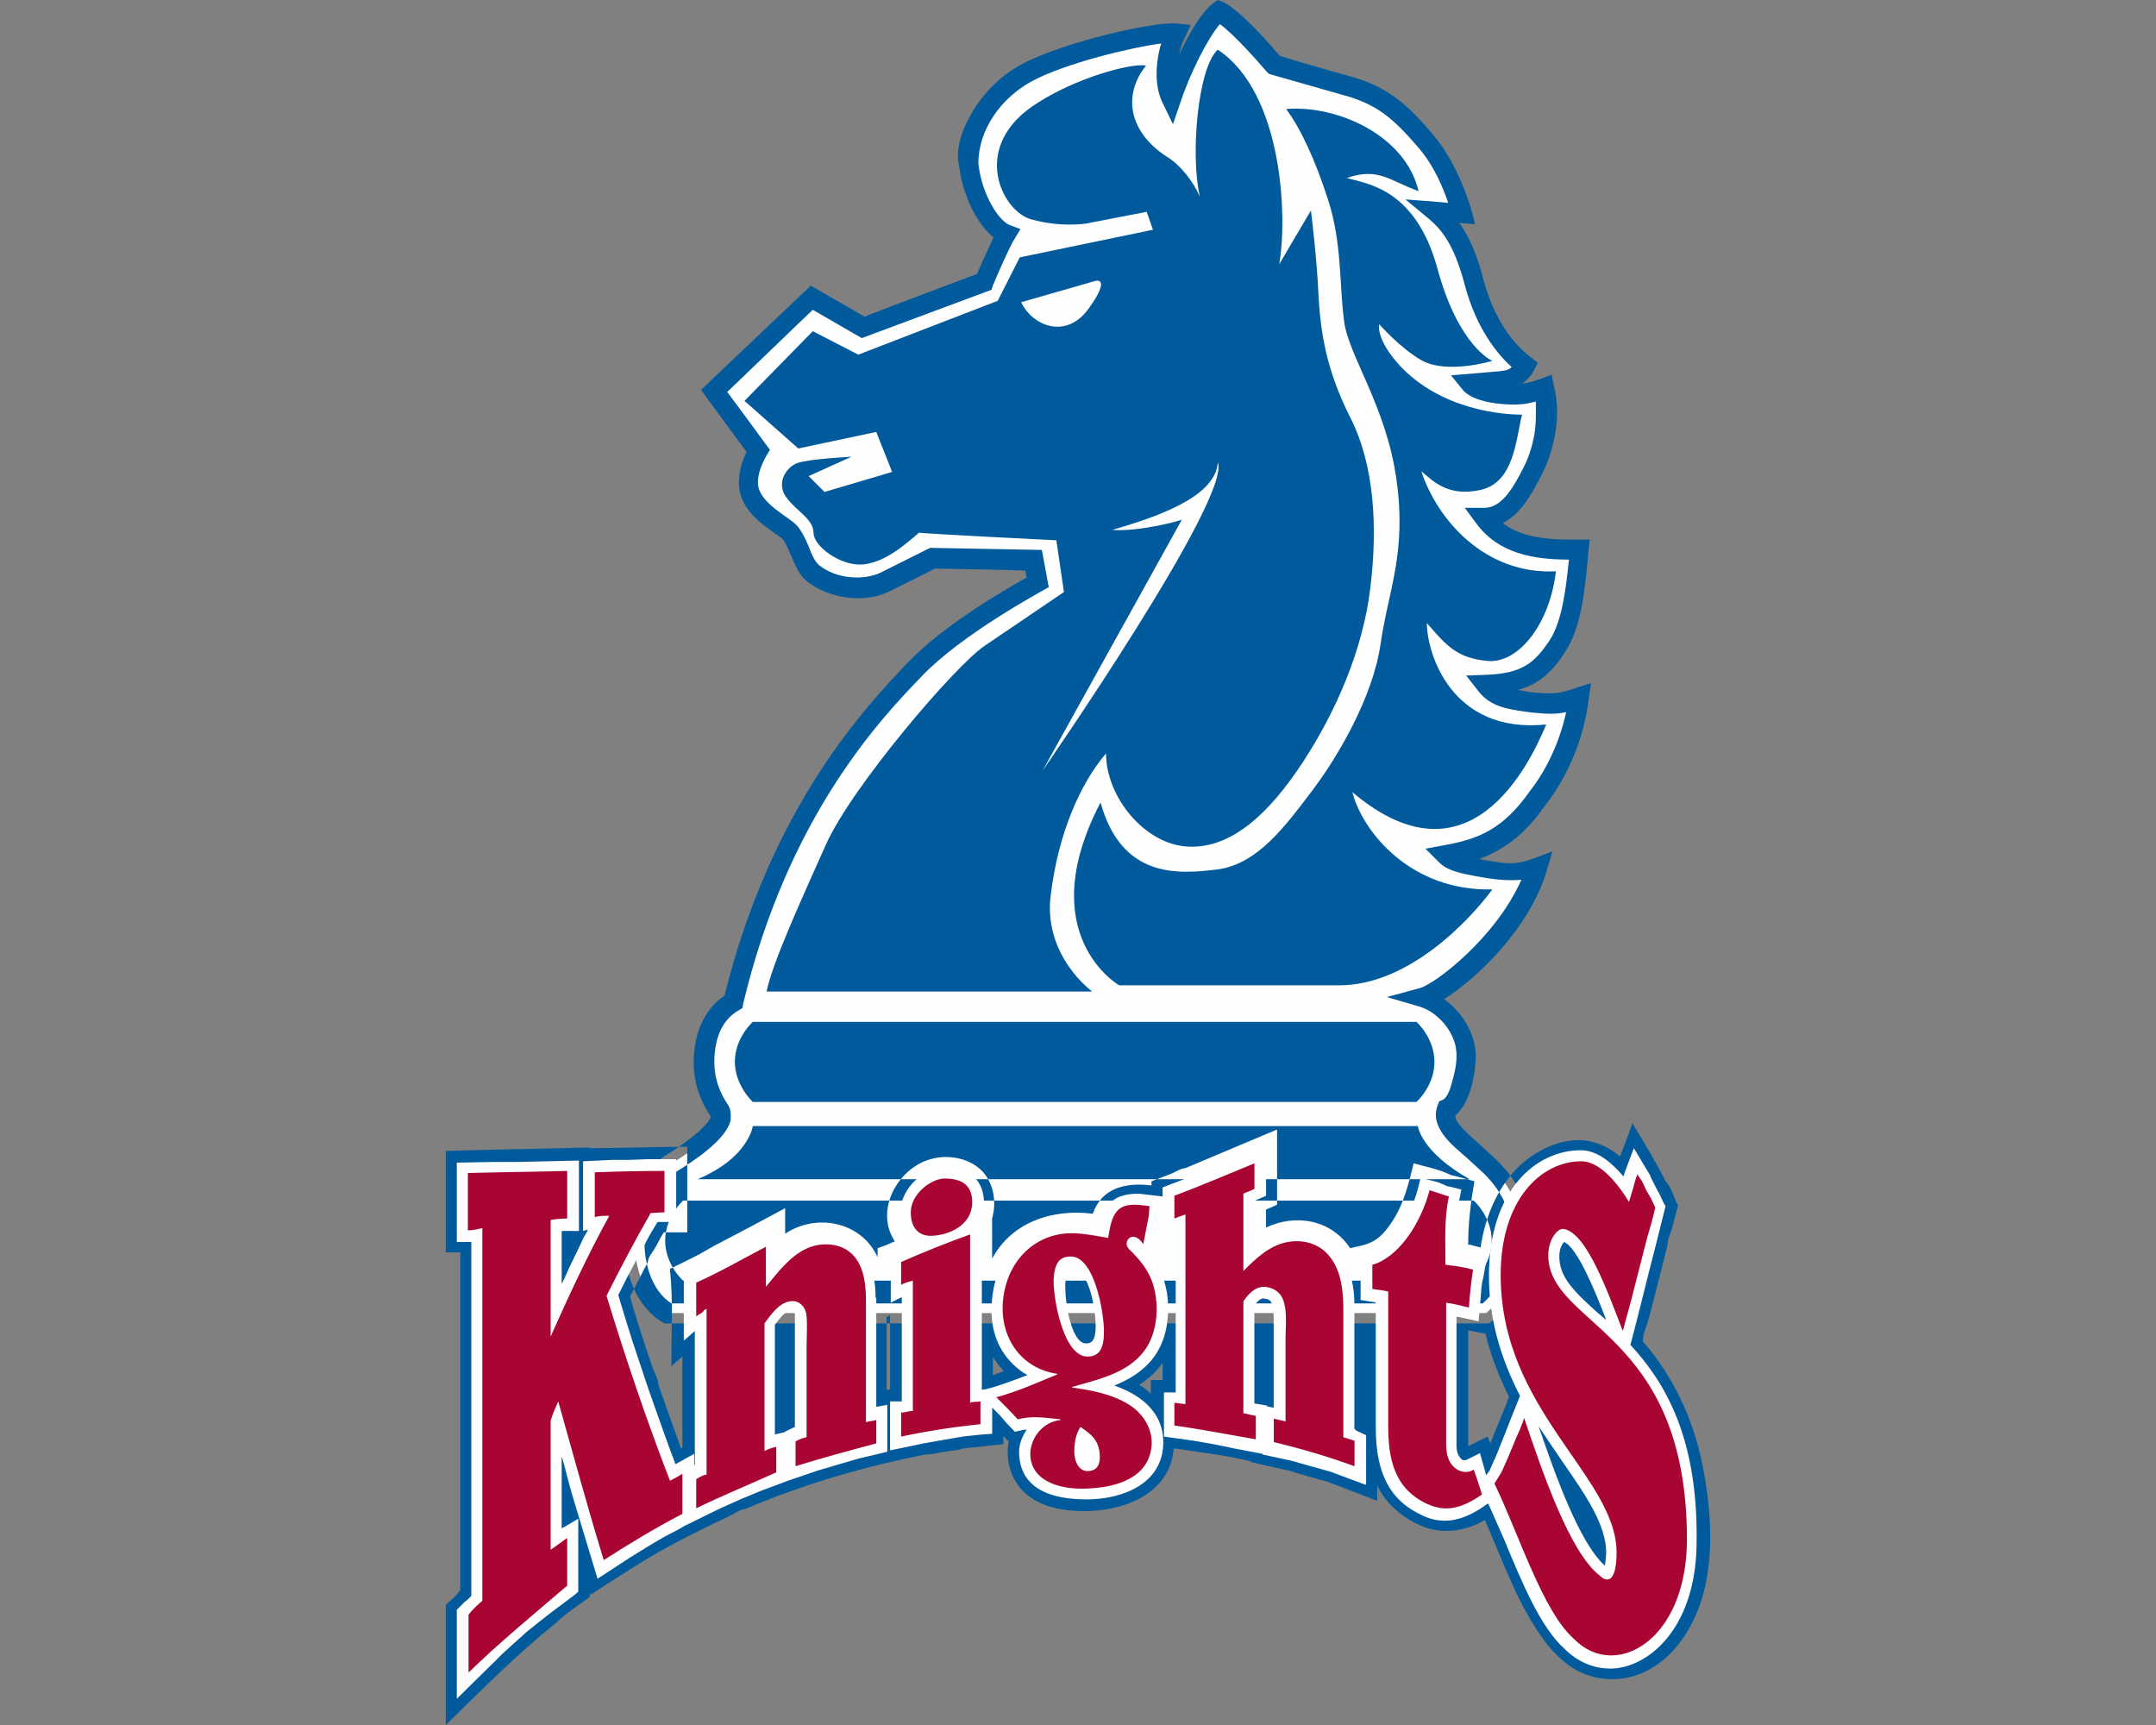 <?xml version="1.0" encoding="utf-8"?>
<svg xmlns="http://www.w3.org/2000/svg" height="1600px" style="shape-rendering:geometricPrecision; text-rendering:geometricPrecision; image-rendering:optimizeQuality; fill-rule:evenodd; clip-rule:evenodd" version="1.1" viewBox="0 0 2000 1600" width="2000px">
 <rect x="0" y="0" width="2000" height="1600" fill="#808080" stroke="none"/>
 <defs>
  <style type="text/css">
   
    .fil1 {fill:#005A9C}
    .fil2 {fill:#A80532}
    .fil0 {fill:#FEFEFE}
   
  </style>
 </defs>
 <g id="Capa_x0020_1">
  
  <g id="Fairleigh_x0020_Dickinson_x0020_Knights.cdr">
   <path class="fil0" d="M1356.24 198.4c0,0 -10.24,-40.32 -34.56,-67.84 -23.68,-27.52 -40.32,-42.24 -75.52,-51.84 -35.2,-8.96 -64.64,-18.56 -64.64,-18.56 0,0 -33.28,-40.32 -51.2,-49.92 -14.72,10.88 -35.2,53.12 -44.16,81.28 -8.96,-18.56 -1.92,-49.92 3.84,-60.8 -18.56,-1.92 -99.84,16.64 -137.6,36.48 -32.64,17.28 -57.6,55.68 -53.76,85.12 3.84,29.44 20.48,58.88 35.2,64.64 -5.76,8.96 -20.48,44.16 -20.48,44.16l-112.64 42.24 -48 -27.52 -90.24 87.04 40.32 55.04c0,0 -12.8,22.4 -7.68,38.4 5.76,16.64 25.6,27.52 35.2,35.2 8.96,7.04 12.8,30.72 23.04,39.68 18.56,15.36 48.64,17.92 67.2,8.32 18.56,-8.96 44.16,-21.76 44.16,-21.76l94.08 1.92 3.84 20.48c0,0 -75.52,40.32 -113.92,81.28 -39.04,40.32 -126.08,132.48 -168.32,307.84 -22.4,12.8 -27.52,35.2 -27.52,60.8 0,16.64 7.68,30.72 14.72,40.32 8.96,12.8 -26.24,37.76 -43.52,48 -19.84,11.53 -35.2,40.96 -35.2,75.52 0,20.49 8.32,51.21 30.72,64l759.04 0c0,0 35.84,-29.44 33.92,-69.76 -1.28,-25.6 -9.6,-46.08 -29.44,-66.56 -19.84,-19.84 -48,-37.12 -40.32,-53.76 10.88,-5.76 17.92,-34.56 17.92,-49.92 0,-25.6 -22.4,-48 -40.32,-53.12 20.48,-5.76 88.32,-60.16 106.88,-122.24 -10.88,3.84 -20.48,7.04 -40.32,3.84 -17.92,-3.2 -37.76,-6.4 -44.16,-12.8 35.84,-6.4 60.16,-18.56 84.48,-53.12 21.12,-26.88 34.56,-60.8 39.04,-92.16 -15.36,5.12 -22.4,6.4 -40.32,4.48 -19.2,-2.56 -35.84,-3.84 -46.08,-16.64 35.84,-0.64 50.56,-12.16 66.56,-35.84 15.36,-23.04 17.28,-64.64 20.48,-89.6 -40.32,0.64 -69.76,-4.48 -88.32,-29.44 20.48,0 32,-17.92 44.8,-43.52 10.88,-21.12 16,-52.48 10.88,-76.8 -8.96,3.2 -16,5.76 -23.04,5.76 -7.04,0 -36.48,-0.64 -44.8,-9.6 12.8,0 24.96,-1.92 33.28,-2.56 7.68,-1.92 13.44,-7.04 17.28,-13.44 -14.72,-10.88 -36.48,-35.2 -47.36,-77.44 -10.88,-42.24 -24.96,-56.32 -35.84,-65.28l22.4 0z"/>
   <g>
    <path class="fil1" d="M1433.04 747.52c21.12,-26.88 35.84,-62.08 40.32,-96l2.56 -17.92 -14.08 4.48c-14.72,5.12 -19.84,5.76 -36.48,4.48l-5.76 -0.64c-4.48,-0.64 -7.68,-1.28 -11.52,-1.92 20.48,-5.76 32.64,-17.92 44.16,-35.84 14.72,-22.4 17.92,-57.6 20.48,-83.84l1.92 -19.84 -10.24 0c-34.56,0.64 -55.68,-3.84 -70.4,-15.36 16,-7.68 26.24,-25.6 35.84,-44.16 12.42,-24 18.76,-56.7 11.53,-83.2l-1.93 -10.24 -10.23 3.84c-7.04,2.56 -12.16,3.84 -17.28,4.48 4.48,-3.2 8.32,-7.04 10.88,-12.16l3.84 -7.04 -6.4 -5.12c-9.61,-7.04 -32.64,-28.16 -44.16,-72.32 -6.4,-24.96 -14.08,-40.96 -22.4,-52.48l14.72 1.28 -3.2 -12.16c-0.64,-1.92 -11.53,-42.88 -36.48,-71.68 -25.6,-30.08 -43.52,-44.8 -80,-54.4 0,0 -49.92,-14.08 -61.44,-17.92 -7.68,-8.96 -35.2,-40.96 -52.48,-49.92l-5.13 -1.92 -4.48 3.2c-10.24,7.68 -21.76,26.88 -31.36,47.36 1.28,-6.4 3.2,-12.16 5.12,-15.36l5.76 -12.16 -13.44 -1.28c-21.12,-1.92 -104.96,17.28 -143.36,37.76 -18.11,9.73 -33.53,24.45 -44.41,41.86 -8.84,14.08 -18.12,35.13 -13.83,52.22 3.2,27.52 16.64,54.4 32,66.56 -5.12,10.88 -12.16,26.24 -15.36,33.92 -6.4,2.56 -97.28,36.48 -104.32,39.68 -6.4,-3.84 -49.92,-28.8 -49.92,-28.8l-101.76 96.64c0,0 36.48,49.92 42.24,57.6 -6.08,12.16 -9.53,27.71 -5.12,40.96 5.12,16 20.48,26.88 31.36,34.56l6.4 4.48c2.56,1.92 5.76,9.6 8.32,15.36 3.85,8.96 7.68,18.56 14.72,24.32 20.48,16.64 54.4,21.12 76.8,9.6 0,0 33.92,-16.64 42.25,-21.12 3.84,0 71.67,1.28 83.83,1.92 0.64,3.2 0.64,3.84 1.28,6.4 -18.56,10.24 -77.44,44.16 -110.72,79.36 -37.76,39.68 -126.08,132.48 -169.6,308.48 -16.7,11.27 -25.34,29.57 -27.77,49.22 -2.95,23.1 2.05,43.39 14.97,62.78 0,4.48 -14.08,19.2 -40.32,35.2 -27.07,16.13 -39.17,51.07 -39.68,81.09 -0.45,27.33 10.31,60.03 35.2,74.43l1.92 1.28 764.8 0 2.56 -1.92c21.38,-21.37 37.12,-45.44 37.12,-76.8 -1.28,-28.8 -10.88,-51.2 -32,-72.32l-16.64 -15.36c-10.24,-8.96 -22.4,-19.84 -22.4,-26.24 13.32,-11.52 17.79,-33.85 19.01,-50.56 1.67,-22.78 -11.07,-44.48 -29.25,-57.6 30.72,-19.2 80,-66.56 95.36,-119.68l5.13 -17.28 -17.28 6.4c-8.96,3.2 -17.29,6.4 -35.85,3.2 -3.84,-0.64 -8.95,-1.28 -14.72,-2.56 21.76,-8.32 41.6,-21.76 60.8,-49.28zm-93.44 36.48l-17.28 3.2 12.8 12.8c8.13,8.13 21.76,10.31 32.51,12.42 14.6,2.81 28.74,4.92 43.65,3.58 -23.68,53.76 -80,96.64 -94.08,100.48l-30.72 8.32 30.72 8.96c16.07,5.12 30.08,21.06 33.22,37.51 1.85,9.79 -0.06,20.35 -2.75,29.82 -1.48,5.25 -3.84,16.26 -9.35,19.08l-3.2 1.28 -1.28 3.2c-8.32,20.73 13.19,37.44 26.88,49.28l16 14.72c17.92,17.92 25.6,36.47 26.89,60.16 0,23.1 -11.2,44.73 -28.16,60.16l-752.65 -0.01c-19.01,-12.22 -25.92,-39.42 -24.83,-60.73 1.22,-22.47 10.24,-49.8 30.59,-62.15 13.44,-8.32 45.44,-28.8 49.28,-47.36 0,-5.57 0.51,-9.02 -2.56,-14.08 -11.52,-16.89 -14.84,-34.56 -11.33,-54.59 2.44,-13.82 9.03,-26.05 21.57,-33.09l3.2 -1.92 0.64 -3.84c41.6,-174.72 128.64,-265.6 165.76,-304 37.12,-39.04 111.36,-78.72 112,-79.36l5.76 -3.2 -6.4 -34.56 -103.68 -1.92 -46.08 23.04c-14.72,7.04 -40.32,6.4 -56.96,-7.04 -3.84,-3.2 -7.04,-10.24 -9.6,-17.28 -3.84,-8.96 -7.68,-17.28 -14.08,-22.4l-7.04 -5.12c-8.96,-6.4 -21.12,-14.72 -24.96,-25.6 -3.26,-9.79 2.18,-22.91 7.04,-31.36l3.2 -5.12 -3.84 -5.12c0,0 -28.16,-38.4 -35.84,-48.64 9.6,-8.96 71.04,-68.48 79.36,-76.16 8.95,5.12 45.43,26.24 45.43,26.24l120.33 -44.8 1.27 -3.84c3.85,-9.6 15.37,-35.84 19.85,-42.88l5.75 -9.6 -10.23 -3.84c-9.6,-3.84 -25.6,-27.52 -28.8,-56.96 0,-32.13 21.63,-61.06 49.28,-76.16 30.72,-16.64 91.52,-31.36 120.32,-35.2 -5.12,16.7 -6.72,38.97 1.28,55.04l9.6 19.84 7.04 -20.48c8.32,-25.6 24.96,-58.88 36.48,-72.32 14.08,10.24 35.2,34.56 43.52,44.16l1.92 1.92 67.2 19.2c32,8.32 47.36,21.12 71.04,48.64 14.72,16.64 23.68,38.4 28.16,51.84 -5.76,-0.64 -39.68,-3.2 -39.68,-3.2l22.4 18.56c10.24,8.96 22.4,21.76 32.64,60.8 10.88,40.96 30.72,64.64 43.52,76.16 -1.92,1.92 -3.84,2.55 -6.4,3.2 -1.28,0 -4.48,0.64 -4.48,0.64l-45.44 3.84 11.52 14.08c12.16,13.44 47.36,13.44 51.84,12.8 5.12,0 9.6,-1.28 15.36,-2.56 0,10.81 0.51,20.8 -1.54,31.55 -1.85,9.86 -4.86,19.58 -9.34,28.61 -12.16,24.32 -22.4,38.4 -37.12,38.4l-17.92 0 10.88 14.72c20.48,27.52 52.48,33.28 85.76,33.28 -2.56,23.68 -5.76,56.32 -17.92,74.88 -14.08,21.12 -25.59,30.72 -58.88,32l-18.56 0.64 11.52 14.72c11.53,14.72 28.17,16.64 46.08,19.2l5.76 0.64c12.8,1.28 21.12,1.28 29.44,-0.64 -5.76,26.24 -17.28,52.48 -33.92,73.6 -24.32,34.56 -46.72,44.16 -79.36,49.92zm-87.04 -396.8c-22.4,-44.16 -27.52,-79.36 -29.44,-112.64 -1.28,-33.28 -7.04,-79.36 -7.04,-79.36l-29.44 49.92c7.68,-42.24 3.84,-158.72 -56.96,-199.04 -18.56,16.64 -25.6,97.92 -16.64,136.32 -5.76,-13.44 -17.92,-29.44 -30.72,-37.12 -34.56,-22.4 -41.6,-56.32 -19.2,-84.48 -14.72,-2.56 -65.92,12.16 -100.48,34.56 -64,39.68 -33.28,101.12 -5.76,108.16 27.52,7.68 50.56,3.85 50.56,3.85l56.32 -10.89 5.76 16.64 -123.52 25.6 -20.48 40.32 -129.28 49.92 -42.24 -21.76 -63.36 64.64 49.92 44.16 72.32 -15.36 14.72 37.12 -62.72 18.56 -14.72 -14.72 39.68 -17.92c0,0 -39.04,1.92 -49.92,5.76 -10.88,3.84 -19.84,18.56 -10.88,31.36 8.96,12.8 25.6,20.48 25.6,33.28 0,12.8 25.6,31.36 46.08,29.44 20.48,-1.92 39.04,-18.56 51.84,-29.44 9.6,1.28 127.36,7.04 127.36,7.04l7.04 48c0,0 -46.08,31.36 -73.6,49.92 -27.52,18.56 -123.52,131.2 -147.2,184.32 -23.68,53.12 -49.28,108.8 -55.04,136.32l302.08 0c0,0 -46.08,-33.28 -38.4,-90.24 7.04,-56.96 27.52,-103.04 51.2,-130.56 0,40.32 35.84,84.48 76.16,86.4 40.32,1.92 75.52,-30.72 107.52,-80 29.44,-45.44 54.4,-101.76 61.44,-159.36 7.04,-57.6 3.84,-114.56 -18.56,-158.72zm-305.28 -106.88l69.12 -19.84c0,0 14.72,-3.84 -6.4,25.6 -21.12,29.44 -52.48,16 -62.72,-5.76zm19.84 434.56l129.28 -232.96c0,0.64 -39.04,11.52 -64.64,9.6 37.12,-10.88 96,-29.44 97.92,-62.72 12.8,33.28 -162.56,286.08 -162.56,286.08zm39.04 307.2l307.84 0c0,0 16.64,-14.72 16.64,-37.12 0,-22.4 -16.64,-37.12 -16.64,-37.12l-307.84 0 -307.84 0c0,0 -16.64,14.72 -16.64,37.12 0,21.76 16.64,37.12 16.64,37.12l307.84 0zm0 165.76l360.96 0c0,0 16.64,-14.72 16.64,-37.12 0,-22.4 -16.64,-37.12 -16.64,-37.12l-360.96 0 -372.48 0c0,0 -16.64,14.72 -16.64,37.12 0,22.4 16.64,37.12 16.64,37.12l372.48 0 0 0zm4.48 -94.08l352.64 0c-45.44,-25.6 -48,-49.28 -48,-49.28l-304.64 0 -312.32 0c0,0 -3.84,29.44 -51.2,49.28l363.52 0zm182.4 -992.64c47.36,-3.84 110.72,24.32 122.88,76.16 -26.88,-9.6 -37.12,-22.4 -66.56,-12.16 17.28,5.12 63.36,8.96 83.84,83.2 19.84,73.6 51.2,86.4 51.2,86.4 0,0 -42.24,12.8 -65.92,-0.64 -19.2,-10.88 -39.04,-33.28 -39.04,-33.28 0,0 -3.84,12.8 18.56,37.76 39.04,42.24 97.28,46.08 113.92,46.08 -5.76,22.4 -7.04,62.72 -38.4,69.76 -31.36,7.04 -45.44,-9.6 -55.04,-17.28 14.72,44.8 58.88,96 124.8,92.8 -5.12,46.72 -33.28,85.12 -62.72,83.2 -29.44,-2.56 -39.04,-14.72 -56.96,-35.2 0,27.52 22.4,103.04 110.72,94.08 -15.36,37.12 -71.68,154.24 -179.84,62.72 9.6,37.12 54.4,92.16 129.92,90.24 -21.76,29.44 -78.08,88.96 -142.08,88.96l-204.16 0c0,0 -81.28,-46.72 -17.28,-169.6 19.84,71.04 72.32,66.56 108.8,62.08 37.12,-5.12 62.72,-40.32 87.04,-72.32 24.32,-32 56.96,-87.68 64,-136.96 7.04,-49.28 24.32,-83.84 14.72,-152.32 -9.6,-68.48 -44.8,-115.2 -48.64,-147.2 -4.48,-34.56 -1.92,-72.32 -14.72,-112 -12.16,-37.76 -25.6,-66.56 -39.04,-84.48l0 0zm385.73 1255.36c-8.64,-41.41 -26.88,-80.38 -54.85,-112.32 0,-6.78 3.91,-14.91 5.63,-21.44 1.99,-7.36 3.91,-14.78 5.76,-22.21 3.84,-15.29 7.75,-30.65 11.65,-45.95 0,-5.38 2.75,-10.69 4.22,-15.81 1.92,-6.84 3.59,-13.82 5.38,-20.67 -3.71,-6.72 -6.01,-16.89 -11.52,-22.4 -9.22,-18.49 -20.03,-35.97 -30.72,-53.76 0,0 -7.04,19.84 -11.52,30.72 -12.03,-9.98 -26.63,-16.13 -42.43,-14.97 -16.71,1.21 -32.9,8.77 -45.76,19.32 -23.94,19.72 -36.74,50.05 -41.16,80.13l-9.6 -2.56 -1.91 0c0,-19.9 2.37,-39.29 5.76,-58.88 0,0 -20.48,-5.76 -21.76,-5.76 -10.82,-5.38 -22.98,-7.68 -34.56,-10.88 -4.48,17.99 -8.77,36.29 -18.76,52.16 -4.09,6.53 -8.89,12.99 -15.04,17.67 -7.42,5.63 -16.32,6.72 -25.08,8.89 -17.67,-26.43 -50.18,-32.25 -78.08,-19.2l0 -16.64c3.2,-1.28 10.23,-4.48 10.23,-4.48l0 -69.76c-28.35,11.97 -56.76,23.94 -85.12,35.84 -3.96,0 -10.11,4.1 -13.69,5.44 -5.89,2.24 -11.78,4.48 -17.67,6.72l0 3.84c-23.17,-2.75 -45.89,1.54 -54.4,26.24 -36.99,-4.6 -74.69,7.17 -93.44,41.6l0 -37.12c4.8,-16.89 0.83,-37.05 -13.69,-47.93 -13.44,-10.05 -32.77,-11.65 -48.13,-5.57 -28.16,11.14 -46.47,47.55 -28.42,74.62 -8.32,3.84 -16,6.4 -16,6.4l0 8.32c-14.98,-32.96 -56.58,-41.21 -85.76,-21.76l0 -23.68c-20.8,11.27 -41.73,22.34 -62.72,33.28 -0.64,0 -14.72,8.32 -16,8.96 -0.64,0.64 -28.16,14.08 -28.16,14.08 3.13,29.83 1.28,60.29 1.28,90.24 0,0 5.76,-5.12 10.24,-8.96l0 84.48c-0.65,0.64 -1.28,0.64 -1.28,0.64 -3.2,-8.96 -6.4,-17.92 -6.4,-17.92 0,0.64 -14.72,-41.6 -14.72,-41.6 0,-5.18 -3.52,-10.36 -5.19,-15.1 -2.62,-7.49 -5.05,-15.1 -7.55,-22.59 -4.8,-14.4 -9.28,-28.93 -13.44,-43.59 5.83,-10.49 10.82,-21.44 16.64,-32 0,-4.22 3.84,-8.38 5.89,-11.77 3.13,-5.18 5.5,-10.69 8.83,-15.75l21.77 0 0 -79.36c-30.33,0 -60.61,1.28 -90.88,1.28l0 -0.64c-44.35,1.28 -88.77,1.86 -133.12,3.2l0 94.08 13.44 0 0 312.96c-2.56,5.12 -9.53,9.92 -13.44,14.08l0 111.36c33.54,-32.83 66.37,-65.98 103.04,-95.36 8.96,-8.96 20.67,-15.93 30.72,-23.68l0 -4.48c0,0.64 0.64,2.56 0.64,2.56 24.07,-15.42 47.87,-31.36 73.03,-44.99 11.9,-6.47 24.06,-12.55 36.22,-18.5 6.46,-3.13 12.93,-6.33 19.45,-9.34 3.97,-1.86 10.31,-6.53 14.72,-6.53 53.38,-22.85 110.15,-39.42 167.04,-50.56 6.28,0 12.48,-1.79 18.63,-2.69 5.76,-0.83 11.64,-1.21 17.21,-3.07 1.28,0 36.48,-3.84 36.48,-3.84l0 -7.68c1.28,1.28 3.2,3.84 5.12,5.12 -3.45,17.28 1.86,35.78 14.98,47.81 14.4,13.18 35.33,16.7 54.21,16.83 36.92,0.32 80.64,-15.87 83.77,-58.24 23.87,3.65 48.19,6.27 71.68,12.16l0 0.64c0,0 33.28,7.68 34.56,7.68 1.28,0.64 34.56,10.24 35.84,10.24 1.28,0.64 46.72,17.92 46.72,17.92l0 -14.08c8.07,16.9 23.04,29.5 40,36.99 19.91,8.77 41.28,5.63 59.84,-4.99 15.94,36.16 29.13,74.69 51.91,107.39 9.86,14.08 22.21,27.2 38.08,34.31 16.7,7.48 36.29,7.8 53.31,1.21 31.36,-12.09 50.95,-43.58 59.39,-74.81 10.37,-38.72 6.73,-82.63 -1.34,-121.54zm-753.09 -67.52l-3.2 0 0 -67.2c1.28,-0.64 1.92,-1.28 3.2,-1.92l0 69.12zm95.36 -13.44l0 -16.64c3.2,4.48 6.4,8.96 10.24,12.8 -3.2,1.28 -7.04,2.56 -10.24,3.84zm157.44 4.48l-10.88 0 0 12.8c-3.2,-3.2 -6.4,-5.76 -10.88,-8.32 8.32,-5.12 16,-12.16 21.76,-20.48l0 16zm304 58.88l-2.56 -6.4c0,0 -11.52,5.76 -17.92,8.96 0,-35.84 0,-71.68 0,-107.52 3.84,0.64 11.53,2.56 16.01,3.2 5.12,21.12 12.8,40.32 21.76,58.24 -4.93,14.78 -11.85,28.93 -17.29,43.52z"/>
   </g>
   <g>
    <path class="fil0" d="M1512.4 1247.36c1.28,-3.84 9.6,-37.12 9.6,-37.12l7.04 -28.16 7.68 -30.08 1.92 -7.68 6.4 -25.6 -1.92 -3.2 -3.84 -8.32c-0.64,-0.64 -4.48,-8.32 -4.48,-8.32l-3.84 -7.68 0 -0.64 -15.36 -25.6 -7.68 20.48c0,0 -1.92,5.12 -1.92,5.76 -10.88,-12.8 -24.32,-24.32 -39.68,-24.32 -40.96,0 -85.12,36.48 -85.12,116.48 0,43.52 12.8,80 28.8,111.36 -3.2,7.68 -13.44,33.92 -13.44,33.92l-1.28 3.2 -7.68 19.2c0,0 -4.48,9.6 -5.12,11.52 0,0.65 -1.92,3.21 -3.84,5.76 -0.64,-1.28 -0.64,-2.55 -0.64,-2.55l-5.12 -17.92 -11.52 5.76c-2.56,1.27 -3.85,0.64 -4.48,0.64 -0.65,-0.64 -5.76,-3.2 -5.76,-13.44l0 -119.68c1.28,0.64 3.2,0.64 3.2,0.64l17.28 3.84 1.92 -21.76c0,0 0.64,-7.68 0.64,-8.32l0 -0.64 1.28 -8.96 0 1.92 3.2 -17.92 -17.28 -4.48 -7.04 -0.65c0,0 -1.92,-0.64 -3.2,-0.64l0 -8.96c0,-12.8 1.28,-32.64 2.56,-42.24l1.92 -9.6c0,0 -12.16,-3.2 -13.44,-3.2 -0.64,-0.64 -8.96,-3.84 -8.96,-3.84l-15.36 -3.84 -2.56 10.24c-8.32,30.72 -27.52,56.96 -45.44,61.44l-7.68 1.92 0 39.68 11.53 1.92c0,0 1.27,0 2.55,0.64l0 115.84c0,42.88 13.44,67.84 42.88,81.28 24.32,12.16 46.08,0 60.16,-10.24l1.28 -0.64 14.72 33.28c16.64,40.32 33.92,81.92 56.32,101.76 17.28,17.28 41.6,23.04 64,13.44 28.16,-11.52 58.24,-47.36 58.24,-113.28 1.28,-96.64 -29.44,-147.84 -61.44,-182.4l0 0zm-23.68 204.8c-23.68,-21.12 -46.08,-84.48 -61.44,-129.28 7.68,11.52 15.36,23.04 22.4,33.28 21.76,31.36 40.32,58.24 40.32,84.48 -0.64,5.76 -0.64,8.96 -1.28,11.52l0 0zm-676.48 -248.32c0,-22.4 -5.76,-39.04 -17.28,-49.92 -8.96,-8.32 -21.76,-12.16 -36.48,-10.88 -16,1.28 -28.16,10.24 -39.04,21.76l0 -27.52 -15.36 8.32 -16 8.32 -16 8.32 -16.64 8.96 -16 7.68 -5.76 2.56 0.64 6.4 0 55.68c0,0 5.12,-4.48 10.24,-8.96l0 124.16 -0.64 0 0 -10.24c0,0 -16,8.96 -17.28,9.6 -4.48,-11.52 -10.88,-29.44 -10.88,-29.44l-14.72 -41.6 -14.72 -44.16c0,0 -9.6,-30.72 -12.8,-41.6 2.56,-5.12 8.32,-16.64 8.32,-16.64l10.24 -19.2 10.24 -19.2c0,0 4.48,-7.68 7.68,-12.8 0.64,0 0.64,0 1.28,0l16 0 0 -58.24 -10.24 0 -16.64 0c-0.64,0 -16.64,0.64 -16.64,0.64l-16 0c-0.64,0 -26.88,1.28 -26.88,1.28l0 64.64c0,0 2.56,-0.64 4.48,-1.28 -1.28,3.2 -3.84,7.04 -3.84,7.04 0,0.64 -13.44,28.16 -13.44,28.16 0,0 -3.2,7.68 -7.04,15.36l0 -49.28c0.64,0 1.28,0 1.92,0l14.08 0 0 -65.28 -56.96 1.28 -23.04 0 -33.28 0.64 0 73.6 13.44 0 0 328.32c-0.64,0.64 -3.2,3.2 -3.2,3.2l-3.2 2.56 -0.64 0.64 -6.4 6.4 0 82.56 40.32 -39.68c-0.64,0 22.4,-20.48 22.4,-20.48 -0.64,0 23.04,-18.56 23.04,-18.56l23.04 -17.28 3.84 -3.2 0 -67.84c0,0 -14.72,8.96 -15.36,8.96l0 -66.56c0.64,1.92 1.28,3.84 1.28,3.84l6.4 24.32c0,0.64 10.88,36.48 10.88,36.48l14.72 48.64 29.44 -19.2 18.56 -11.52c0,0 17.28,-10.24 17.92,-10.24 0,0 8.96,-4.48 15.36,-8.32l32.64 -16.01 18.56 -8.32 18.56 -7.68 25.6 -9.6c3.84,-1.28 28.16,-9.6 28.16,-9.6l37.12 -10.88 26.88 -6.4 0 -43.52c0,0 -7.04,1.28 -10.24,1.92l0 -101.12 -0.64 0.01zm670.08 14.08c-21.12,-19.2 -35.84,-32.64 -35.84,-52.48 0,-7.04 2.56,-11.52 4.48,-13.44 12.16,5.12 28.8,45.44 39.04,72.32 -2.56,-1.92 -5.12,-4.48 -7.68,-6.4zm-224.64 108.8c-0.64,-1.28 -0.64,-1.28 -1.28,-1.28l0 -115.2c0,-31.36 -12.8,-65.92 -49.28,-69.12 -17.92,-1.28 -30.72,5.12 -43.52,14.72l0 -42.24 0.64 0 10.24 -4.48 0 -46.72 -14.72 5.76 -56.32 23.68 -18.56 7.04 -6.4 2.56 0 8.32 -21.76 -2.56 -0.64 0c-19.84,0 -30.08,7.04 -34.56,25.6l-0.64 3.2c-6.4,-1.28 -14.08,-2.56 -24.96,-2.56 -36.48,0 -76.16,25.6 -76.16,82.56 0,28.8 14.72,48.64 33.28,59.52 -10.24,3.84 -20.48,7.68 -30.72,10.88l-4.48 1.28c-1.92,0.64 -5.12,1.28 -7.04,1.28l0 -158.72 -1.28 0.64c1.92,-4.48 3.2,-9.6 3.2,-16 0,-9.6 -3.84,-32 -35.84,-32 -19.2,0 -41.6,18.56 -41.6,41.6 0,13.44 5.12,21.12 8.96,24.96 1.92,1.92 3.84,2.56 5.76,3.84 -10.88,4.48 -23.68,10.24 -23.68,10.24l0 44.8c0,0 5.76,-3.2 10.24,-5.12l0 96.64 -10.88 0 0 45.44 30.72 -6.4 17.92 -3.2 18.56 -3.2c-0.64,0 17.92,-1.92 17.92,-1.92l9.6 -0.64 0 -24.32 1.92 1.92 5.12 5.12 4.48 5.12c0,0.65 9.6,10.24 9.6,10.24l5.76 -1.28c1.92,-0.64 3.84,-0.64 5.12,-0.64 -3.84,5.76 -7.04,12.8 -7.04,20.48 0,20.48 10.88,44.16 62.72,44.16 32.65,0 71.05,-14.08 71.05,-53.12 0,-17.92 -8.96,-39.67 -45.44,-52.48 25.6,-10.24 49.92,-28.8 49.92,-71.68 0,-21.76 -7.04,-35.84 -14.08,-45.44 1.28,-5.75 2.56,-11.52 2.56,-11.52l1.92 -8.96 1.28 -8.32 1.92 -8.96c0,0 1.92,-8.96 2.56,-14.72l0 32c0,0 6.4,-3.2 10.88,-5.12l0 149.12 -10.89 0 0 40.96 27.52 3.84 18.56 3.2 18.56 3.84c0,0 23.04,4.48 26.88,5.12l0 0.65 26.88 5.75 17.92 5.13 18.56 5.12 18.56 7.04 14.08 5.12 0 -46.09 -9.6 -4.48zm-250.24 -80.64c-13.44,0 -19.2,-37.12 -19.2,-50.56 -0.64,-12.16 2.56,-16.64 8.96,-16.64 13.44,0 19.2,37.12 19.2,50.56 0,12.16 -2.56,16.64 -8.96,16.64zm174.08 59.52c-1.28,0 -3.84,-0.64 -6.4,-1.28l0 -0.64c0,0 -10.88,-1.92 -11.52,-1.92l0 -90.88c3.2,-4.48 6.4,-7.04 8.96,-6.4 5.12,0.64 8.96,1.28 8.96,17.92l0 83.2zm-454.4 23.04c-3.2,0.64 -6.4,1.28 -8.32,1.92l0 -101.76c5.12,-7.04 10.24,-12.8 15.36,-14.08 0,0 1.28,0 1.92,0.64 0.64,0.64 1.28,1.92 1.28,4.48l0 103.68 -1.28 0.64c0,0 -8.32,3.84 -8.96,4.48z"/>
   </g>
   <path class="fil2" d="M621.52 1373.44c-21.89,-56.51 -41.15,-113.53 -58.88,-171.52 12.99,-25.98 26.56,-51.58 40.96,-76.8 4.29,0 8.45,-0.64 12.8,-0.64 0,-12.8 0,-25.6 0,-38.4 -21.57,0 -43.13,0.45 -64.64,1.28 0,13.89 0,27.71 0,41.6 3.84,-1.34 9.35,-1.28 13.44,-1.28 -20.03,36.42 -37.44,74.05 -54.4,112 0,-36.03 0,-72.13 0,-108.16 4.99,-0.83 10.3,-1.28 15.36,-1.28 0,-14.72 0,-29.44 0,-44.16 -30.72,0.83 -61.44,1.09 -92.16,1.92 0,17.73 0,35.39 0,53.12 4.42,0.32 9.09,-1.21 13.44,-1.92 0,90.11 0,180.23 0,270.34 0,25.09 0,50.17 0,75.26 -4.55,3.78 -9.09,8.19 -12.8,12.8 0,17.92 0,35.84 0,53.76 29.31,-28.48 60.54,-54.08 91.52,-80.64 0,-14.72 0,-29.44 0,-44.16 -5.25,3.52 -10.11,7.42 -15.36,10.88 0,-39.87 0,-79.81 0,-119.68 1.79,-6.21 4.48,-11.97 7.04,-17.92 13.95,49.15 27.13,98.37 42.24,147.2 23.87,-15.29 47.8,-29.82 72.96,-42.88 0,-12.35 0,-24.76 0,-37.12 -3.77,2.24 -7.62,4.48 -11.52,6.4zm897.28 -284.16l-1.92 5.76 -1.92 7.04 -1.92 6.4 -1.92 6.4c-12.8,-21.12 -28.8,-37.76 -44.16,-37.76 -37.12,0 -74.88,35.2 -74.88,105.6 0,125.44 107.52,186.88 107.52,257.28 0,25.6 -7.68,29.44 -16,21.12 -27.52,-21.76 -52.48,-94.72 -69.76,-145.92 -1.92,6.4 -5.12,13.44 -7.68,19.2l-7.68 18.56 -5.76 12.81 -6.4 10.23c23.04,48 44.8,118.4 73.6,144 37.76,39.04 104.96,2.56 104.96,-92.16 0,-194.56 -128.64,-197.76 -128.64,-263.68 0,-14.08 8.32,-24.96 14.08,-24.32 21.12,3.2 40.32,56.32 55.04,94.72l7.68 -28.16 7.04 -27.52 7.68 -30.08c2.56,-8.96 5.76,-19.2 7.68,-28.8l-3.84 -8.32 -4.48 -7.68 -3.84 -8.32 -4.48 -6.4zm-151.68 273.92c-8.96,5.12 -18.3,0.32 -22.59,-8.19 -3.07,-6.15 -3.01,-12.93 -3.01,-19.65 0,-10.11 0,-20.16 0,-30.27 0,-21.32 0,-42.69 0,-64 0,-10.94 0,-21.89 0,-32.77 7.17,0.89 14.08,2.94 21.12,4.48 0.77,-11.84 2.05,-23.49 3.84,-35.2 -8.32,-2.31 -17.02,-3.52 -25.6,-4.48 0,-20.93 -1.34,-42.82 3.2,-63.36 -6.08,-1.73 -11.9,-4.03 -17.92,-5.76 -8.96,33.28 -30.08,62.72 -53.12,69.12 0,7.49 0,14.91 0,22.4 5,1.02 9.99,0.96 14.72,2.56 0,31.61 0,63.23 0,94.84 0,10.18 0,20.36 0,30.6 0,21.05 3.07,44.48 18.95,59.84 7.68,7.42 18.49,13.57 29.05,15.29 14.27,2.31 27.65,-4.54 39.04,-12.47 -2.56,-7.62 -4.8,-15.36 -7.68,-22.98zm-120.96 -30.08c0,-25.28 0,-50.56 0,-75.84 0,-13.5 0,-27.01 0,-40.51 0,-18.75 -1.47,-39.75 -15.1,-54.08 -9.73,-10.18 -24.26,-13.25 -37.76,-10.43 -16.19,3.39 -28.61,15.29 -39.87,26.62 0,-23.87 0,-47.8 0,-71.68 3.32,-1.66 7.04,-2.68 10.24,-4.48 0,-7.87 0,-15.8 0,-23.68 -24.71,10.24 -49.28,20.61 -74.25,30.08 0,7.04 0,14.08 0,21.12l10.24 -3.84 0 176 -10.24 -1.28c0,0 0,14.08 0,21.12 25.35,3.52 50.31,8.45 75.53,12.8 0,-7.23 0,-14.53 0,-21.76 -3.85,-0.77 -7.68,-1.6 -11.53,-2.56 0,-34.56 0,-69.12 0,-103.68 5.06,-7.55 12.16,-14.98 22.02,-13.18 6.79,1.21 12.16,4.99 14.72,11.45 4.16,10.56 2.37,24.32 2.37,35.46 0,17.02 0,77.63 0,77.63l-10.88 -2.56c0,0 0,14.53 0,21.76 25.47,6.15 50.24,13.38 74.88,22.4 0,-7.87 0,-23.68 0,-23.68l-10.37 -3.2zm-199.55 -30.72c-15.55,-9.4 -34.18,-12.99 -51.97,-15.36l0 -0.64c14.92,-4.35 30.21,-7.87 44.16,-14.97 12.23,-6.21 22.59,-15.36 28.29,-28.04 7.04,-15.68 7.55,-35.45 2.63,-51.77 -3.65,-11.97 -10.76,-21.25 -19.33,-30.02 -1.79,-1.79 -4.61,-3.97 -5.12,-6.66 -0.83,-4.41 2.56,-8.51 6.85,-7.74 3.84,0.7 6.33,3.71 8.44,6.72 1.86,-8.7 3.27,-17.54 5.13,-26.24l0.64 -8.96c-9.28,-1.09 -21.51,-3.52 -29.12,3.58 -6.4,5.96 -7.68,17.61 -9.28,25.86 -16.2,-2.5 -31.49,-6.53 -47.94,-2.75 -29.89,6.91 -47.68,33.02 -49.73,62.78 -2.3,32.77 16.9,61.06 50.31,66.05l0 0.64c-18.56,7.68 -37.12,16 -56.32,21.12 6.72,6.72 13.5,13.38 19.84,20.48 12.16,-3.2 23.04,-1.92 39.68,0l0 0.64c-26.05,2.76 -38.79,37.76 -16.64,54.02 14.84,10.88 37.82,10.75 55.36,8.26 17.08,-2.44 36.29,-9.67 43.13,-27.01 7.81,-19.72 -1.73,-39.49 -19.01,-49.99zm-69.25 -114.56c0.64,-16 5.12,-22.4 16,-22.4 21.76,0 30.72,51.2 30.72,69.76 0,16 -4.48,23.04 -15.36,23.04 -21.76,0 -31.36,-51.2 -31.36,-70.4zm31.36 176.64c-8.32,0 -12.16,-9.6 -12.16,-17.92 0,-7.68 1.28,-16.64 5.76,-23.04 10.24,7.04 17.92,12.8 17.92,28.16 0,8.32 -3.84,12.8 -11.52,12.8zm-163.84 -240c0,15.36 8.32,22.4 19.84,21.76 14.72,-0.64 37.12,-8.96 37.12,-31.36 0,-17.92 -12.8,-21.76 -25.6,-21.76 -12.16,0 -31.36,14.08 -31.36,31.36zm55.04 176.64c0,-52.03 0,-104.13 0,-156.16 -21.63,7.81 -42.94,16.32 -64,25.6 0,7.04 0,14.08 0,21.12 3.52,-1.85 7.04,-2.88 10.88,-3.84 0,40.32 0,80.64 0,120.96 -3.71,-0.32 -7.17,1.66 -10.88,1.28 0,7.49 0,14.91 0,22.4 24.26,-5.18 48.9,-8.96 73.6,-11.52 0,-7.04 0,-14.08 0,-21.12 -3.01,0.64 -6.78,0 -9.6,1.28zm-96.64 17.92c0,-25.47 0,-50.94 0,-76.41 0,-12.48 0.06,-25.03 0,-37.51 -0.06,-16.06 -2.56,-35.65 -17.15,-45.38 -11.27,-7.48 -27.27,-6.97 -39.04,-1.15 -15.17,7.55 -26.05,22.21 -36.61,34.95 0,-12.35 0,-24.77 0,-37.12 -21.38,11.13 -42.62,23.48 -64.64,33.28 0,10.43 0,20.92 0,31.36 1.34,-1.54 7.04,-3.72 7.04,-5.76l2.56 -1.28c0,38.78 0,77.57 0,116.35 0,12.42 0,24.83 0,37.25 -3.33,0.64 -6.92,2.49 -9.6,4.48 0,8.96 0,17.92 0,26.88 24.45,-11.84 49.47,-22.15 74.24,-33.28 0,-7.87 0,-15.81 0,-23.68 -3.59,0.7 -7.74,2.05 -10.88,3.84 0,-30.02 0,-60.03 0,-90.05 0,-9.47 0,-18.94 0,-28.35 5.82,-7.94 13.18,-18.75 23.68,-20.48 8.57,-1.41 14.53,5.31 15.3,13.37 0.89,9.61 0.06,19.65 0.06,29.32 0,18.11 0,36.22 0,54.33 0,9.67 0,19.33 0,29.06 -3.33,0.64 -7.3,2.18 -10.24,3.84 0,7.68 0,15.36 0,23.04 24.77,-7.68 49.79,-14.46 74.88,-21.12 0,-7.23 0,-14.53 0,-21.76 -3.14,1.21 -6.4,0.83 -9.6,1.98z"/>
  </g>
 </g>
</svg>